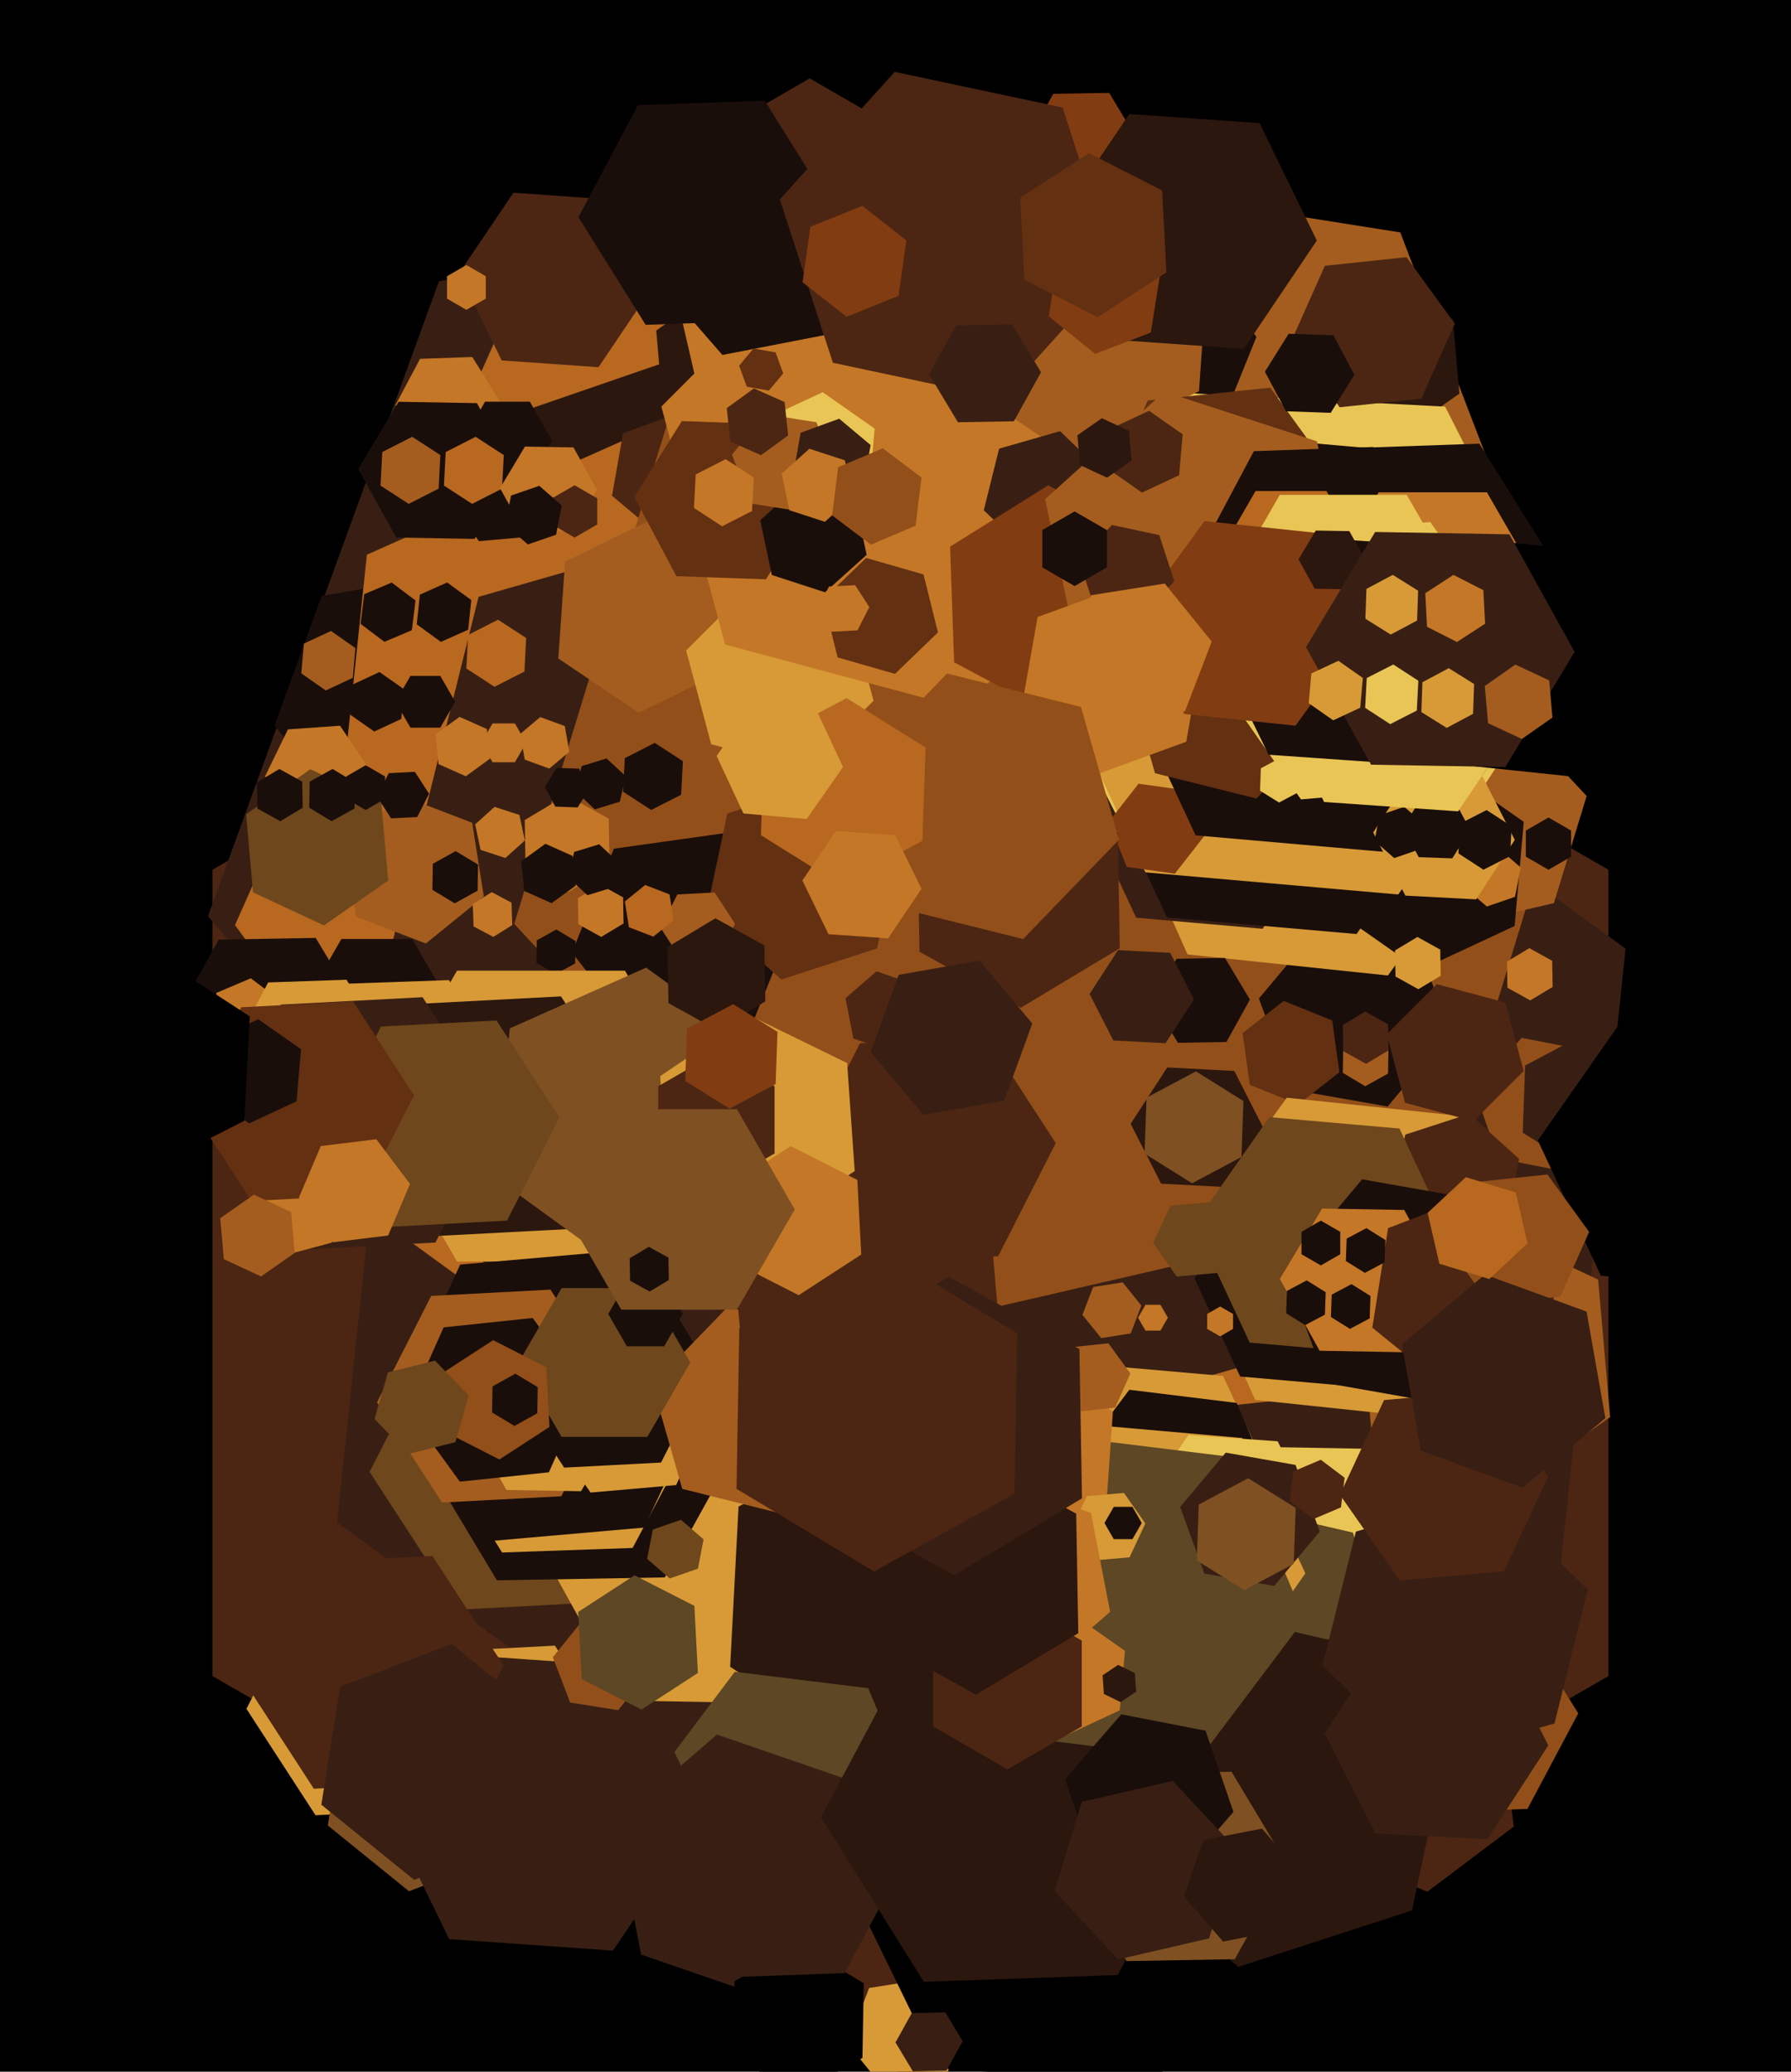 <svg xmlns="http://www.w3.org/2000/svg" width="480px" height="555px">
  <rect width="480" height="555" fill="rgb(1,0,1)"/>
  <polygon points="431.061,449.0 244.0,557.0 56.939,449.0 56.939,233 244.0,125.0 431.061,233.0" fill="rgb(76,38,19)"/>
  <polygon points="415.904,442.091 243.244,518.965 90.34,407.873 110.096,219.909 282.756,143.035 435.66,254.127" fill="rgb(57,31,19)"/>
  <polygon points="350.345,352.654 172.094,384.084 55.75,245.43 117.655,75.346 295.906,43.916 412.25,182.57" fill="rgb(57,31,19)"/>
  <polygon points="347.801,374.623 168.787,393.438 62.986,247.815 136.199,83.377 315.213,64.562 421.014,210.185" fill="rgb(184,104,31)"/>
  <polygon points="133.783,216.344 97.345,222.769 73.562,194.425 86.217,159.656 122.655,153.231 146.438,181.575" fill="rgb(26,14,11)"/>
  <polygon points="364.98,316.689 218.425,367.152 101.445,265.463 131.02,113.311 277.575,62.848 394.555,164.537" fill="rgb(43,23,14)"/>
  <polygon points="363.679,341.397 213.857,408.102 81.179,311.705 98.321,148.603 248.143,81.898 380.821,178.295" fill="rgb(184,104,31)"/>
  <polygon points="166.964,428.902 123.024,431.204 99.06,394.303 119.036,355.098 162.976,352.796 186.94,389.697" fill="rgb(110,71,28)"/>
  <polygon points="193.023,137.927 177.048,143.742 164.025,132.814 166.977,116.073 182.952,110.258 195.975,121.186" fill="rgb(76,38,19)"/>
  <polygon points="339.743,364.115 198.437,404.633 92.695,302.519 128.257,159.885 269.563,119.367 375.305,221.481" fill="rgb(57,31,19)"/>
  <polygon points="120.0,268.0 110.5,284.454 91.5,284.454 82.0,268.0 91.5,251.546 110.5,251.546" fill="rgb(26,14,11)"/>
  <polygon points="122.667,330.074 83.691,331.435 63.024,298.361 81.333,263.926 120.309,262.565 140.976,295.639" fill="rgb(215,154,54)"/>
  <polygon points="127.419,119.873 113.427,120.361 106.009,108.489 112.581,96.127 126.573,95.639 133.991,107.511" fill="rgb(196,119,38)"/>
  <polygon points="384.618,322.972 239.437,356.489 137.819,247.518 181.382,105.028 326.563,71.511 428.181,180.482" fill="rgb(147,79,25)"/>
  <polygon points="154.143,258.09 148.895,260.999 143.752,257.909 143.857,251.91 149.105,249.001 154.248,252.091" fill="rgb(26,14,11)"/>
  <polygon points="388.605,276.515 371.893,296.432 346.288,291.917 337.395,267.485 354.107,247.568 379.712,252.083" fill="rgb(26,14,11)"/>
  <polygon points="201.47,274.64 171.762,278.816 153.292,255.175 164.53,227.36 194.238,223.184 212.708,246.825" fill="rgb(26,14,11)"/>
  <polygon points="340.882,396.702 323.101,422.096 292.219,419.394 279.118,391.298 296.899,365.904 327.781,368.606" fill="rgb(215,154,54)"/>
  <polygon points="431.533,379.637 401.225,400.859 367.691,385.222 364.467,348.363 394.775,327.141 428.309,342.778" fill="rgb(164,93,30)"/>
  <polygon points="137.997,126.367 127.181,144.367 106.184,144.001 96.003,125.633 106.819,107.633 127.816,107.999" fill="rgb(26,14,11)"/>
  <polygon points="235.065,254.067 209.386,262.41 189.321,244.343 194.935,217.933 220.614,209.59 240.679,227.657" fill="rgb(100,48,18)"/>
  <polygon points="432.651,299.625 420.186,313.965 401.535,310.339 395.349,292.375 407.814,278.035 426.465,281.661" fill="rgb(147,79,25)"/>
  <polygon points="92.829,218.607 78.863,219.583 71.034,207.977 77.171,195.393 91.137,194.417 98.966,206.023" fill="rgb(196,119,38)"/>
  <polygon points="405.695,489.331 382.534,506.784 355.84,495.453 352.305,466.669 375.466,449.216 402.16,460.547" fill="rgb(76,38,19)"/>
  <polygon points="398.212,122.012 357.936,171.749 294.723,161.737 271.788,101.988 312.064,52.251 375.277,62.263" fill="rgb(164,93,30)"/>
  <polygon points="403.704,217.645 371.964,261.331 318.26,255.687 296.296,206.355 328.036,162.669 381.74,168.313" fill="rgb(215,154,54)"/>
  <polygon points="85.391,296.286 59.395,296.74 46.004,274.454 58.609,251.714 84.605,251.26 97.996,273.546" fill="rgb(26,14,11)"/>
  <polygon points="174.937,76.814 160.398,98.369 134.461,96.555 123.063,73.186 137.602,51.631 163.539,53.445" fill="rgb(76,38,19)"/>
  <polygon points="194.555,179.539 171.186,190.937 149.631,176.398 151.445,150.461 174.814,139.063 196.369,153.602" fill="rgb(164,93,30)"/>
  <polygon points="416.122,264.394 410.122,267.999 404,264.605 403.878,257.606 409.878,254.001 416,257.395" fill="rgb(196,119,38)"/>
  <polygon points="212.126,105.452 195.743,116.924 177.617,108.472 175.874,88.548 192.257,77.076 210.383,85.528" fill="rgb(43,23,14)"/>
  <polygon points="224.994,423.663 205.423,456.236 167.429,455.572 149.006,422.337 168.577,389.764 206.571,390.428" fill="rgb(215,154,54)"/>
  <polygon points="190.0,299.0 167.5,337.971 122.5,337.971 100.0,299.0 122.5,260.029 167.5,260.029" fill="rgb(215,154,54)"/>
  <polygon points="253.069,557.434 237.266,559.937 227.197,547.503 232.931,532.566 248.734,530.063 258.803,542.497" fill="rgb(215,154,54)"/>
  <polygon points="358.981,287.244 347.948,295.864 334.968,290.619 333.019,276.756 344.052,268.136 357.032,273.381" fill="rgb(100,48,18)"/>
  <polygon points="117.548,130.902 109.529,134.988 101.981,130.086 102.452,121.098 110.471,117.012 118.019,121.914" fill="rgb(164,93,30)"/>
  <polygon points="178.177,422.573 133.184,423.358 110.007,384.785 131.823,345.427 176.816,344.642 199.993,383.215" fill="rgb(26,14,11)"/>
  <polygon points="338.975,302.942 329.172,318.038 311.196,317.096 303.025,301.058 312.828,285.962 330.804,286.904" fill="rgb(43,23,14)"/>
  <polygon points="270.063,450.419 231.75,469.941 195.687,446.522 197.937,403.581 236.25,384.059 272.313,407.478" fill="rgb(43,23,14)"/>
  <polygon points="234.114,187.729 215.729,206.114 190.615,199.385 183.886,174.271 202.271,155.886 227.385,162.615" fill="rgb(215,154,54)"/>
  <polygon points="381.996,413.506 367.059,438.364 338.064,437.858 324.004,412.494 338.941,387.636 367.936,388.142" fill="rgb(233,197,85)"/>
  <polygon points="328.695,279.143 315.697,279.37 309.002,268.227 315.305,256.857 328.303,256.63 334.998,267.773" fill="rgb(26,14,11)"/>
  <polygon points="357.871,220.963 338.369,248.814 304.498,245.851 290.129,215.037 309.631,187.186 343.502,190.149" fill="rgb(57,31,19)"/>
  <polygon points="313.0,353.0 311.0,356.464 307.0,356.464 305.0,353.0 307.0,349.536 311.0,349.536" fill="rgb(196,119,38)"/>
  <polygon points="246.732,485.387 225.066,514.138 189.335,509.751 175.268,476.613 196.934,447.862 232.665,452.249" fill="rgb(93,71,36)"/>
  <polygon points="341.859,510.046 309.426,558.13 251.567,554.084 226.141,501.954 258.574,453.87 316.433,457.916" fill="rgb(1,0,1)"/>
  <polygon points="416.46,241.941 387.229,248.689 366.769,226.749 375.54,198.059 404.771,191.311 425.231,213.251" fill="rgb(164,93,30)"/>
  <polygon points="378.414,511.787 331.812,526.929 295.398,494.142 305.586,446.213 352.188,431.071 388.602,463.858" fill="rgb(43,23,14)"/>
  <polygon points="297.726,50.858 282.728,51.119 275.002,38.262 282.274,25.142 297.272,24.881 304.998,37.738" fill="rgb(130,60,17)"/>
  <polygon points="73.986,278.018 64.781,281.925 56.795,275.907 58.014,265.982 67.219,262.075 75.205,268.093" fill="rgb(196,119,38)"/>
  <polygon points="405.936,248.06 380.56,259.893 357.623,243.833 360.064,215.94 385.44,204.107 408.377,220.167" fill="rgb(26,14,11)"/>
  <polygon points="392.806,208.445 363.554,250.222 312.748,245.777 291.194,199.555 320.446,157.778 371.252,162.223" fill="rgb(26,14,11)"/>
  <polygon points="372,287.605 365.878,290.999 359.878,287.394 360,280.395 366.122,277.001 372.122,280.606" fill="rgb(164,93,30)"/>
  <polygon points="391.126,105.452 374.743,116.924 356.617,108.472 354.874,88.548 371.257,77.076 389.383,85.528" fill="rgb(43,23,14)"/>
  <polygon points="409.368,484.593 380.385,485.605 365.018,461.012 378.632,435.407 407.615,434.395 422.982,458.988" fill="rgb(147,79,25)"/>
  <polygon points="304.751,143.082 258.082,189.751 194.331,172.669 177.249,108.918 223.918,62.249 287.669,79.331" fill="rgb(196,119,38)"/>
  <polygon points="303.035,357.217 295.133,358.469 290.098,352.251 292.965,344.783 300.867,343.531 305.902,349.749" fill="rgb(164,93,30)"/>
  <polygon points="326.623,115.276 299.886,119.034 283.263,97.758 293.377,72.724 320.114,68.966 336.737,90.242" fill="rgb(26,14,11)"/>
  <polygon points="420.899,174.873 380.595,236.934 306.697,233.062 273.101,167.127 313.405,105.066 387.303,108.938" fill="rgb(233,197,85)"/>
  <polygon points="307.16,124.004 259.622,168.334 197.462,149.33 182.84,85.996 230.378,41.666 292.538,60.67" fill="rgb(196,119,38)"/>
  <polygon points="182.548,212.902 174.529,216.988 166.981,212.086 167.452,203.098 175.471,199.012 183.019,203.914" fill="rgb(26,14,11)"/>
  <polygon points="129.672,240.167 114.129,252.754 95.457,245.586 92.328,225.833 107.871,213.246 126.543,220.414" fill="rgb(164,93,30)"/>
  <polygon points="217.985,134.838 205.267,155.191 181.282,154.353 170.015,133.162 182.733,112.809 206.718,113.647" fill="rgb(100,48,18)"/>
  <polygon points="342.784,402.534 325.331,425.695 296.547,422.16 285.216,395.466 302.669,372.305 331.453,375.84" fill="rgb(26,14,11)"/>
  <polygon points="367.564,426.824 355.97,439.257 339.406,435.433 334.436,419.176 346.03,406.743 362.594,410.567" fill="rgb(93,71,36)"/>
  <polygon points="410.743,341.913 383.117,379.937 336.374,375.024 317.257,332.087 344.883,294.063 391.626,298.976" fill="rgb(215,154,54)"/>
  <polygon points="349.848,421.486 326.905,454.252 287.057,450.766 270.152,414.514 293.095,381.748 332.943,385.234" fill="rgb(215,154,54)"/>
  <polygon points="408.353,286.918 394.918,300.353 376.565,295.435 371.647,277.082 385.082,263.647 403.435,268.565" fill="rgb(76,38,19)"/>
  <polygon points="413.741,183.927 374.738,239.629 306.997,233.702 278.259,172.073 317.262,116.371 385.003,122.298" fill="rgb(215,154,54)"/>
  <polygon points="153.607,329.192 117.656,331.076 98.049,300.884 114.393,268.808 150.344,266.924 169.951,297.116" fill="rgb(43,23,14)"/>
  <polygon points="439.265,304.539 423.372,312.989 408.107,303.45 408.735,285.461 424.628,277.011 439.893,286.55" fill="rgb(57,31,19)"/>
  <polygon points="232.926,131.751 217.518,138.935 203.593,129.185 205.074,112.249 220.482,105.065 234.407,114.815" fill="rgb(233,197,85)"/>
  <polygon points="201.361,322.511 164.819,338.781 132.458,315.269 136.639,275.489 173.181,259.219 205.542,282.731" fill="rgb(127,80,34)"/>
  <polygon points="233.039,511.72 205.869,535.339 171.83,523.618 164.961,488.28 192.131,464.661 226.17,476.382" fill="rgb(57,31,19)"/>
  <polygon points="169.547,414.682 134.568,415.903 116.021,386.221 132.453,355.318 167.432,354.097 185.979,383.779" fill="rgb(215,154,54)"/>
  <polygon points="322.873,223.809 314.87,234.053 301.996,232.244 297.127,220.191 305.13,209.947 318.004,211.756" fill="rgb(130,60,17)"/>
  <polygon points="231.143,551.301 213.651,560.997 196.508,550.696 196.857,530.699 214.349,521.003 231.492,531.304" fill="rgb(1,0,1)"/>
  <polygon points="300.113,254.029 273.541,269.995 246.428,254.966 245.887,223.971 272.459,208.005 299.572,223.034" fill="rgb(76,38,19)"/>
  <polygon points="94.128,298.809 73.141,299.542 62.013,281.733 71.872,263.191 92.859,262.458 103.987,280.267" fill="rgb(215,154,54)"/>
  <polygon points="352.942,407.674 339.521,427.571 315.579,425.897 305.058,404.326 318.479,384.429 342.421,386.103" fill="rgb(233,197,85)"/>
  <polygon points="372.122,281.394 366.122,284.999 360,281.605 359.878,274.606 365.878,271.001 372,274.395" fill="rgb(76,38,19)"/>
  <polygon points="139.309,144.011 128.351,144.969 122.042,135.959 126.691,125.989 137.649,125.031 143.958,134.041" fill="rgb(26,14,11)"/>
  <polygon points="227.962,88.415 193.605,95.093 170.643,68.678 182.038,35.585 216.395,28.907 239.357,55.322" fill="rgb(26,14,11)"/>
  <polygon points="399.496,205.402 349.526,207.147 323.03,164.745 346.504,120.598 396.474,118.853 422.97,161.255" fill="rgb(26,14,11)"/>
  <polygon points="377.89,347.528 361.256,371.283 332.366,368.755 320.11,342.472 336.744,318.717 365.634,321.245" fill="rgb(26,14,11)"/>
  <polygon points="417.764,178.404 382.202,229.191 320.438,223.787 294.236,167.596 329.798,116.809 391.562,122.213" fill="rgb(26,14,11)"/>
  <polygon points="321.332,104.809 286.279,121.905 253.947,100.096 256.668,61.191 291.721,44.095 324.053,65.904" fill="rgb(164,93,30)"/>
  <polygon points="403.377,328.044 386.258,333.607 372.881,321.562 376.623,303.956 393.742,298.393 407.119,310.438" fill="rgb(76,38,19)"/>
  <polygon points="118.518,484.515 84.564,486.294 66.047,457.779 81.482,427.485 115.436,425.706 133.953,454.221" fill="rgb(215,154,54)"/>
  <polygon points="172.664,409.224 129.827,412.971 105.164,377.748 123.336,338.776 166.173,335.029 190.836,370.252" fill="rgb(26,14,11)"/>
  <polygon points="181.192,397.84 158.28,399.845 145.088,381.005 154.808,360.16 177.72,358.155 190.912,376.995" fill="rgb(215,154,54)"/>
  <polygon points="130.196,80.0 125.0,83.0 119.804,80.0 119.804,74.0 125.0,71.0 130.196,74.0" fill="rgb(196,119,38)"/>
  <polygon points="104.032,235.875 86.83,247.92 67.798,239.045 65.968,218.125 83.17,206.08 102.202,214.955" fill="rgb(110,71,28)"/>
  <polygon points="406.038,240.248 398.474,242.853 392.436,237.605 393.962,229.752 401.526,227.147 407.564,232.395" fill="rgb(196,119,38)"/>
  <polygon points="148.0,118.0 142.0,128.392 130.0,128.392 124.0,118.0 130.0,107.608 142.0,107.608" fill="rgb(26,14,11)"/>
  <polygon points="232.588,48.0 217.0,57.0 201.412,48.0 201.412,30.0 217.0,21.0 232.588,30.0" fill="rgb(76,38,19)"/>
  <polygon points="107.553,192.589 100.303,195.97 93.75,191.381 94.447,183.411 101.697,180.03 108.25,184.619" fill="rgb(26,14,11)"/>
  <polygon points="140.657,225.163 135.455,229.847 128.798,227.684 127.343,220.837 132.545,216.153 139.202,218.316" fill="rgb(196,119,38)"/>
  <polygon points="389.867,334.05 369.792,362.721 334.925,359.67 320.133,327.95 340.208,299.279 375.075,302.33" fill="rgb(110,71,28)"/>
  <polygon points="226.368,528.593 197.385,529.605 182.018,505.012 195.632,479.407 224.615,478.395 239.982,502.988" fill="rgb(57,31,19)"/>
  <polygon points="346.397,160.698 313.578,164.147 294.181,137.449 307.603,107.302 340.422,103.853 359.819,130.551" fill="rgb(100,48,18)"/>
  <polygon points="292.229,143.809 275.887,148.495 263.659,136.686 267.771,120.191 284.113,115.505 296.341,127.314" fill="rgb(57,31,19)"/>
  <polygon points="207.017,85.834 173.038,87.02 155.021,58.187 170.983,28.166 204.962,26.98 222.979,55.813" fill="rgb(26,14,11)"/>
  <polygon points="299.556,529.099 247.587,530.913 220.032,486.815 244.444,440.901 296.413,439.087 323.968,483.185" fill="rgb(43,23,14)"/>
  <polygon points="125.472,168.702 118.164,171.956 111.692,167.254 112.528,159.298 119.836,156.044 126.308,160.746" fill="rgb(26,14,11)"/>
  <polygon points="309.371,175.554 283.082,191.981 255.711,177.427 254.629,146.446 280.918,130.019 308.289,144.573" fill="rgb(130,60,17)"/>
  <polygon points="416.616,461.702 381.049,471.901 354.433,446.199 363.384,410.298 398.951,400.099 425.567,425.801" fill="rgb(57,31,19)"/>
  <polygon points="330.464,356.0 327.0,358.0 323.536,356.0 323.536,352.0 327.0,350.0 330.464,352.0" fill="rgb(196,119,38)"/>
  <polygon points="150.428,400.837 118.472,402.512 101.044,375.675 115.572,347.163 147.528,345.488 164.956,372.325" fill="rgb(164,93,30)"/>
  <polygon points="405.974,224.994 395.626,240.929 376.652,239.935 368.026,223.006 378.374,207.071 397.348,208.065" fill="rgb(215,154,54)"/>
  <polygon points="361.895,160.288 329.94,189.06 289.045,175.773 280.105,133.712 312.06,104.94 352.955,118.227" fill="rgb(164,93,30)"/>
  <polygon points="407.514,351.557 386.945,376.07 355.431,370.513 344.486,340.443 365.055,315.93 396.569,321.487" fill="rgb(26,14,11)"/>
  <polygon points="356.168,193.774 336.718,213.915 309.55,207.142 301.832,180.226 321.282,160.085 348.45,166.858" fill="rgb(100,48,18)"/>
  <polygon points="165.997,382.349 155.696,399.492 135.699,399.143 126.003,381.651 136.304,364.508 156.301,364.857" fill="rgb(215,154,54)"/>
  <polygon points="349.65,433.728 321.364,471.264 274.715,465.536 256.35,422.272 284.636,384.736 331.285,390.464" fill="rgb(93,71,36)"/>
  <polygon points="232.266,148.635 221.119,158.672 206.853,154.037 203.734,139.365 214.881,129.328 229.147,133.963" fill="rgb(26,14,11)"/>
  <polygon points="404.709,229.357 397.581,232.989 390.872,228.632 391.291,220.643 398.419,217.011 405.128,221.368" fill="rgb(26,14,11)"/>
  <polygon points="131.308,203.254 124.836,207.956 117.528,204.702 116.692,196.746 123.164,192.044 130.472,195.298" fill="rgb(196,119,38)"/>
  <polygon points="152.578,201.394 147.216,205.894 140.638,203.5 139.422,196.606 144.784,192.106 151.362,194.5" fill="rgb(196,119,38)"/>
  <polygon points="298.995,72.564 268.215,106.749 223.22,97.185 209.005,53.436 239.785,19.251 284.78,28.815" fill="rgb(76,38,19)"/>
  <polygon points="187.038,420.248 179.474,422.853 173.436,417.605 174.962,409.752 182.526,407.147 188.564,412.395" fill="rgb(110,71,28)"/>
  <polygon points="380.283,227.592 373.664,229.871 368.381,225.279 369.717,218.408 376.336,216.129 381.619,220.721" fill="rgb(26,14,11)"/>
  <polygon points="116.696,332.869 78.748,334.858 58.052,302.989 75.304,269.131 113.252,267.142 133.948,299.011" fill="rgb(57,31,19)"/>
  <polygon points="300.106,458.177 285.606,464.939 272.499,455.762 273.894,439.823 288.394,433.061 301.501,442.238" fill="rgb(196,119,38)"/>
  <polygon points="296.384,405.098 272.117,416.934 249.733,401.836 251.616,374.902 275.883,363.066 298.267,378.164" fill="rgb(196,119,38)"/>
  <polygon points="302.736,417.192 292.774,418.063 287.038,409.872 291.264,400.808 301.226,399.937 306.962,408.128" fill="rgb(215,154,54)"/>
  <polygon points="369.957,175.138 337.977,176.254 321.019,149.117 336.043,120.862 368.023,119.746 384.981,146.883" fill="rgb(26,14,11)"/>
  <polygon points="306.0,408.0 303.5,412.33 298.5,412.33 296.0,408.0 298.5,403.67 303.5,403.67" fill="rgb(26,14,11)"/>
  <polygon points="251.38,169.41 239.871,180.525 224.491,176.115 220.62,160.59 232.129,149.475 247.509,153.885" fill="rgb(100,48,18)"/>
  <polygon points="326.309,341.011 315.351,341.969 309.042,332.959 313.691,322.989 324.649,322.031 330.958,331.041" fill="rgb(110,71,28)"/>
  <polygon points="393.995,222.314 389.225,229.947 380.231,229.632 376.005,221.686 380.775,214.053 389.769,214.368" fill="rgb(26,14,11)"/>
  <polygon points="111.812,218.871 104.822,219.237 101.01,213.366 104.188,207.129 111.178,206.763 114.99,212.634" fill="rgb(26,14,11)"/>
  <polygon points="223.828,126.19 215.017,137.07 201.19,134.88 196.172,121.81 204.983,110.93 218.81,113.12" fill="rgb(164,93,30)"/>
  <polygon points="134.548,130.902 126.529,134.988 118.981,130.086 119.452,121.098 127.471,117.012 135.019,121.914" fill="rgb(184,104,31)"/>
  <polygon points="135.76,496.621 109.62,506.655 87.86,489.034 92.24,461.379 118.38,451.345 140.14,468.966" fill="rgb(127,80,34)"/>
  <polygon points="163.37,232.303 152.227,238.998 140.857,232.695 140.63,219.697 151.773,213.002 163.143,219.305" fill="rgb(196,119,38)"/>
  <polygon points="211.222,116.661 203.941,121.951 195.719,118.29 194.778,109.339 202.059,104.049 210.281,107.71" fill="rgb(76,38,19)"/>
  <polygon points="177.161,391.805 151.196,393.166 137.036,371.361 148.839,348.195 174.804,346.834 188.964,368.639" fill="rgb(26,14,11)"/>
  <polygon points="386.997,343.384 375.666,362.242 353.669,361.858 343.003,342.616 354.334,323.758 376.331,324.142" fill="rgb(196,119,38)"/>
  <polygon points="110.389,168.815 103.025,171.94 96.636,167.126 97.611,159.185 104.975,156.06 111.364,160.874" fill="rgb(26,14,11)"/>
  <polygon points="135.884,326.999 104.926,328.621 88.042,302.622 102.116,275.001 133.074,273.379 149.958,299.378" fill="rgb(110,71,28)"/>
  <polygon points="355.088,352.18 349.791,354.996 344.702,351.817 344.912,345.82 350.209,343.004 355.298,346.183" fill="rgb(26,14,11)"/>
  <polygon points="231.139,385.016 210.993,405.877 182.855,398.861 174.861,370.984 195.007,350.123 223.145,357.139" fill="rgb(164,93,30)"/>
  <polygon points="137.298,247.817 132.209,250.996 126.912,248.18 126.702,242.183 131.791,239.004 137.088,241.82" fill="rgb(196,119,38)"/>
  <polygon points="103.196,214.0 98.0,217.0 92.804,214.0 92.804,208.0 98.0,205.0 103.196,208.0" fill="rgb(26,14,11)"/>
  <polygon points="166.119,214.774 159.425,216.821 154.306,212.047 155.881,205.226 162.575,203.179 167.694,207.953" fill="rgb(26,14,11)"/>
  <polygon points="297.529,431.79 277.152,449.504 251.623,440.714 246.471,414.21 266.848,396.496 292.377,405.286" fill="rgb(196,119,38)"/>
  <polygon points="365.0,148.0 355.5,164.454 336.5,164.454 327.0,148.0 336.5,131.546 355.5,131.546" fill="rgb(184,104,31)"/>
  <polygon points="413.0,157.0 398.5,182.115 369.5,182.115 355.0,157.0 369.5,131.885 398.5,131.885" fill="rgb(196,119,38)"/>
  <polygon points="95,216.605 88.878,219.999 82.878,216.394 83,209.395 89.122,206.001 95.122,209.606" fill="rgb(26,14,11)"/>
  <polygon points="150.259,470.257 133.282,471.147 124.023,456.89 131.741,441.743 148.718,440.853 157.977,455.11" fill="rgb(215,154,54)"/>
  <polygon points="247.401,274.581 239.099,281.798 228.698,278.217 226.599,267.419 234.901,260.202 245.302,263.783" fill="rgb(76,38,19)"/>
  <polygon points="317.917,198.712 293.485,207.605 273.568,190.893 278.083,165.288 302.515,156.395 322.432,173.107" fill="rgb(196,119,38)"/>
  <polygon points="491.848,312.486 468.905,345.252 429.057,341.766 412.152,305.514 435.095,272.748 474.943,276.234" fill="rgb(1,0,1)"/>
  <polygon points="188.893,486.069 164.288,522.547 120.396,519.478 101.107,479.931 125.712,443.453 169.604,446.522" fill="rgb(57,31,19)"/>
  <polygon points="394.0,162.0 377.0,191.445 343.0,191.445 326.0,162.0 343.0,132.555 377.0,132.555" fill="rgb(233,197,85)"/>
  <polygon points="269.252,371.905 236.486,394.848 200.234,377.943 196.748,338.095 229.514,315.152 265.766,332.057" fill="rgb(76,38,19)"/>
  <polygon points="330.936,524.858 301.941,525.364 287.004,500.506 301.064,475.142 330.059,474.636 344.996,499.494" fill="rgb(127,80,34)"/>
  <polygon points="289.919,462.5 270.0,474.0 250.081,462.5 250.081,439.5 270.0,428.0 289.919,439.5" fill="rgb(76,38,19)"/>
  <polygon points="389.517,210.585 348.673,214.159 325.156,180.573 342.483,143.415 383.327,139.841 406.844,173.427" fill="rgb(233,197,85)"/>
  <polygon points="119.062,477.353 84.11,479.185 65.048,449.832 80.938,418.647 115.89,416.815 134.952,446.168" fill="rgb(76,38,19)"/>
  <polygon points="147.107,394.416 123.238,396.925 109.131,377.509 118.893,355.584 142.762,353.075 156.869,372.491" fill="rgb(26,14,11)"/>
  <polygon points="122.0,188.0 118.0,194.928 110.0,194.928 106.0,188.0 110.0,181.072 118.0,181.072" fill="rgb(26,14,11)"/>
  <polygon points="353.711,410.299 341.498,424.854 322.787,421.555 316.289,403.701 328.502,389.146 347.213,392.445" fill="rgb(57,31,19)"/>
  <polygon points="299.901,224.951 274.199,251.567 238.298,242.616 228.099,207.049 253.801,180.433 289.702,189.384" fill="rgb(147,79,25)"/>
  <polygon points="231.426,130.071 221.09,133.833 212.663,126.762 214.574,115.929 224.91,112.167 233.337,119.238" fill="rgb(57,31,19)"/>
  <polygon points="185.0,365.0 173.5,384.919 150.5,384.919 139.0,365.0 150.5,345.081 173.5,345.081" fill="rgb(110,71,28)"/>
  <polygon points="359.196,336.0 354.0,339.0 348.804,336.0 348.804,330.0 354.0,327.0 359.196,330.0" fill="rgb(26,14,11)"/>
  <polygon points="154.308,237.254 147.836,241.956 140.528,238.702 139.692,230.746 146.164,226.044 153.472,229.298" fill="rgb(26,14,11)"/>
  <polygon points="410.912,187.511 390.781,217.357 354.869,214.845 339.088,182.489 359.219,152.643 395.131,155.155" fill="rgb(233,197,85)"/>
  <polygon points="288.988,437.514 261.558,453.995 233.571,438.481 233.012,406.486 260.442,390.005 288.429,405.519" fill="rgb(43,23,14)"/>
  <polygon points="192.446,256.387 182.46,256.91 177.014,248.523 181.554,239.613 191.54,239.09 196.986,247.477" fill="rgb(164,93,30)"/>
  <polygon points="450.808,180.658 430.236,208.974 395.428,205.316 381.192,173.342 401.764,145.026 436.572,148.684" fill="rgb(1,0,1)"/>
  <polygon points="298.878,377.09 288.933,378.135 283.055,370.045 287.122,360.91 297.067,359.865 302.945,367.955" fill="rgb(164,93,30)"/>
  <polygon points="180.535,246.509 175.095,250.914 168.56,248.405 167.465,241.491 172.905,237.086 179.44,239.595" fill="rgb(184,104,31)"/>
  <polygon points="392.917,176.372 373.905,204.559 339.987,202.187 325.083,171.628 344.095,143.441 378.013,145.813" fill="rgb(26,14,11)"/>
  <polygon points="267.518,336.515 233.564,338.294 215.047,309.779 230.482,279.485 264.436,277.706 282.953,306.221" fill="rgb(76,38,19)"/>
  <polygon points="332.721,309.949 319.477,316.991 306.756,309.042 307.279,294.051 320.523,287.009 333.244,294.958" fill="rgb(127,80,34)"/>
  <polygon points="364.836,170.136 347.202,194.406 317.366,191.271 305.164,163.864 322.798,139.594 352.634,142.729" fill="rgb(130,60,17)"/>
  <polygon points="229.065,313.713 205.023,329.929 178.958,317.217 176.935,288.287 200.977,272.071 227.042,284.783" fill="rgb(215,154,54)"/>
  <polygon points="159.998,131.227 153.303,142.37 140.305,142.143 134.002,130.773 140.697,119.63 153.695,119.857" fill="rgb(196,119,38)"/>
  <polygon points="352.915,64.441 333.343,93.458 298.428,91.016 283.085,59.559 302.657,30.542 337.572,32.984" fill="rgb(43,23,14)"/>
  <polygon points="247.201,225.248 225.128,236.985 203.926,223.737 204.799,198.752 226.872,187.015 248.074,200.263" fill="rgb(184,104,31)"/>
  <polygon points="330.577,485.389 315.488,502.747 292.911,498.358 285.423,476.611 300.512,459.253 323.089,463.642" fill="rgb(26,14,11)"/>
  <polygon points="230.82,336.08 214.047,346.973 196.227,337.893 195.18,317.92 211.953,307.027 229.773,316.107" fill="rgb(196,119,38)"/>
  <polygon points="365.999,150.157 361.363,157.872 352.365,157.715 348.001,149.843 352.637,142.128 361.635,142.285" fill="rgb(43,23,14)"/>
  <polygon points="160.062,140.5 154.0,144.0 147.938,140.5 147.938,133.5 154.0,130.0 160.062,133.5" fill="rgb(76,38,19)"/>
  <polygon points="314.716,155.703 306.017,165.364 293.301,162.661 289.284,150.297 297.983,140.636 310.699,143.339" fill="rgb(76,38,19)"/>
  <polygon points="348.088,212.18 342.791,214.996 337.702,211.817 337.912,205.82 343.209,203.004 348.298,206.183" fill="rgb(233,197,85)"/>
  <polygon points="421.995,174.628 403.453,205.486 367.459,204.858 350.005,173.372 368.547,142.514 404.541,143.142" fill="rgb(57,31,19)"/>
  <polygon points="173.84,448.034 165.659,458.137 152.819,456.103 148.16,443.966 156.341,433.863 169.181,435.897" fill="rgb(147,79,25)"/>
  <polygon points="394.784,191.239 387.721,194.995 380.936,190.756 381.216,182.761 388.279,179.005 395.064,183.244" fill="rgb(215,154,54)"/>
  <polygon points="207.588,309.0 192.0,318.0 176.412,309.0 176.412,291.0 192.0,282.0 207.588,291.0" fill="rgb(76,38,19)"/>
  <polygon points="246.961,238.116 238.014,251.381 222.053,250.265 215.039,235.884 223.986,222.619 239.947,223.735" fill="rgb(196,119,38)"/>
  <polygon points="398.019,167.086 390.471,171.988 382.452,167.902 381.981,158.914 389.529,154.012 397.548,158.098" fill="rgb(196,119,38)"/>
  <polygon points="167.122,247.394 161.122,250.999 155,247.605 154.878,240.606 160.878,237.001 167,240.395" fill="rgb(196,119,38)"/>
  <polygon points="289.985,401.392 255.698,421.994 220.713,402.602 220.015,362.608 254.302,342.006 289.287,361.398" fill="rgb(57,31,19)"/>
  <polygon points="164.119,237.774 157.425,239.821 152.306,235.047 153.881,228.226 160.575,226.179 165.694,230.953" fill="rgb(26,14,11)"/>
  <polygon points="308.434,89.069 293.497,94.803 281.063,84.734 283.566,68.931 298.503,63.197 310.937,73.266" fill="rgb(130,60,17)"/>
  <polygon points="379.784,166.239 372.721,169.995 365.936,165.756 366.216,157.761 373.279,154.005 380.064,158.244" fill="rgb(215,154,54)"/>
  <polygon points="403.06,420.936 375.167,423.377 359.107,400.44 370.94,375.064 398.833,372.623 414.893,395.56" fill="rgb(76,38,19)"/>
  <polygon points="128,238.605 121.878,241.999 115.878,238.394 116,231.395 122.122,228.001 128.122,231.606" fill="rgb(26,14,11)"/>
  <polygon points="296.66,152.0 288.0,157.0 279.34,152.0 279.34,142.0 288.0,137.0 296.66,142.0" fill="rgb(26,14,11)"/>
  <polygon points="240.82,79.235 226.912,84.854 215.092,75.619 217.18,60.765 231.088,55.146 242.908,64.381" fill="rgb(130,60,17)"/>
  <polygon points="316.011,127.309 306.041,131.958 297.031,125.649 297.989,114.691 307.959,110.042 316.969,116.351" fill="rgb(76,38,19)"/>
  <polygon points="421.062,229.5 415.0,233.0 408.938,229.5 408.938,222.5 415.0,219.0 421.062,222.5" fill="rgb(26,14,11)"/>
  <polygon points="303.25,123.381 296.697,127.97 289.447,124.589 288.75,116.619 295.303,112.03 302.553,115.411" fill="rgb(43,23,14)"/>
  <polygon points="229.812,168.871 222.822,169.237 219.01,163.366 222.188,157.129 229.178,156.763 232.99,162.634" fill="rgb(196,119,38)"/>
  <polygon points="324.05,519.284 299.691,524.908 282.641,506.624 289.95,482.716 314.309,477.092 331.359,495.376" fill="rgb(57,31,19)"/>
  <polygon points="205.119,268.272 192.262,275.998 179.142,268.726 178.881,253.728 191.738,246.002 204.858,253.274" fill="rgb(43,23,14)"/>
  <polygon points="379.709,190.357 372.581,193.989 365.872,189.632 366.291,181.643 373.419,178.011 380.128,182.368" fill="rgb(233,197,85)"/>
  <polygon points="413.983,362.992 388.776,372.668 367.793,355.676 372.017,329.008 397.224,319.332 418.207,336.324" fill="rgb(76,38,19)"/>
  <polygon points="364.553,189.589 357.303,192.97 350.75,188.381 351.447,180.411 358.697,177.03 365.25,181.619" fill="rgb(215,154,54)"/>
  <polygon points="201.548,136.902 193.529,140.988 185.981,136.086 186.452,127.098 194.471,123.012 202.019,127.914" fill="rgb(196,119,38)"/>
  <polygon points="157.996,211.209 154.817,216.298 148.82,216.088 146.004,210.791 149.183,205.702 155.18,205.912" fill="rgb(26,14,11)"/>
  <polygon points="319.981,267.733 312.356,279.474 298.375,278.741 292.019,266.267 299.644,254.526 313.625,255.259" fill="rgb(57,31,19)"/>
  <polygon points="187.038,448.172 171.942,457.975 155.904,449.804 154.962,431.828 170.058,422.025 186.096,430.196" fill="rgb(93,71,36)"/>
  <polygon points="183.0,352.0 178.0,360.66 168.0,360.66 163.0,352.0 168.0,343.34 178.0,343.34" fill="rgb(26,14,11)"/>
  <polygon points="88.899,332.899 75.377,336.523 65.477,326.623 69.101,313.101 82.623,309.477 92.523,319.377" fill="rgb(196,119,38)"/>
  <polygon points="149.038,143.248 141.474,145.853 135.436,140.605 136.962,132.752 144.526,130.147 150.564,135.395" fill="rgb(26,14,11)"/>
  <polygon points="312.602,72.988 294.151,84.97 274.549,74.982 273.398,53.012 291.849,41.03 311.451,51.018" fill="rgb(100,48,18)"/>
  <polygon points="213.0,324.0 197.5,350.847 166.5,350.847 151.0,324.0 166.5,297.153 197.5,297.153" fill="rgb(127,80,34)"/>
  <polygon points="179.248,342.909 174.105,345.999 168.857,343.09 168.752,337.091 173.895,334.001 179.143,336.91" fill="rgb(26,14,11)"/>
  <polygon points="317.586,190.543 297.833,193.672 285.246,178.129 292.414,159.457 312.167,156.328 324.754,171.871" fill="rgb(196,119,38)"/>
  <polygon points="380.931,106.798 359.052,109.098 346.121,91.3 355.069,71.202 376.948,68.902 389.879,86.7" fill="rgb(76,38,19)"/>
  <polygon points="362.993,100.419 356.634,110.595 344.641,110.177 339.007,99.581 345.366,89.405 357.359,89.823" fill="rgb(26,14,11)"/>
  <polygon points="359.389,403.815 352.025,406.94 345.636,402.126 346.611,394.185 353.975,391.06 360.364,395.874" fill="rgb(76,38,19)"/>
  <polygon points="97.339,320.16 67.38,321.73 51.041,296.57 64.661,269.84 94.62,268.27 110.959,293.43" fill="rgb(100,48,18)"/>
  <polygon points="140.548,179.902 132.529,183.988 124.981,179.086 125.452,170.098 133.471,166.012 141.019,170.914" fill="rgb(184,104,31)"/>
  <polygon points="140.869,492.138 110.994,503.606 86.125,483.468 91.131,451.862 121.006,440.394 145.875,460.532" fill="rgb(57,31,19)"/>
  <polygon points="271.858,400.147 234.25,420.993 197.391,398.847 198.142,355.853 235.75,335.007 272.609,357.153" fill="rgb(76,38,19)"/>
  <polygon points="253.635,554.715 244.637,554.872 240.001,547.157 244.365,539.285 253.363,539.128 257.999,546.843" fill="rgb(57,31,19)"/>
  <polygon points="386.122,261.394 380.122,264.999 374,261.605 373.878,254.606 379.878,251.001 386,254.395" fill="rgb(215,154,54)"/>
  <polygon points="207.873,290.419 195.511,296.991 183.639,289.573 184.127,275.581 196.489,269.009 208.361,276.427" fill="rgb(130,60,17)"/>
  <polygon points="418.168,347.371 399.272,349.357 388.104,333.986 395.832,316.629 414.728,314.643 425.896,330.014" fill="rgb(147,79,25)"/>
  <polygon points="79.468,295.03 66.78,300.947 55.312,292.917 56.532,278.97 69.22,273.053 80.688,281.083" fill="rgb(26,14,11)"/>
  <polygon points="271.726,112.858 256.728,113.119 249.002,100.262 256.274,87.142 271.272,86.881 278.998,99.738" fill="rgb(57,31,19)"/>
  <polygon points="430.251,379.919 408.036,398.559 380.785,388.641 375.749,360.081 397.964,341.441 425.215,351.359" fill="rgb(57,31,19)"/>
  <polygon points="269.141,294.853 247.476,298.673 233.334,281.82 240.859,261.147 262.524,257.327 276.666,274.18" fill="rgb(57,31,19)"/>
  <polygon points="147.256,382.264 133.837,390.978 119.581,383.714 118.744,367.736 132.163,359.022 146.419,366.286" fill="rgb(147,79,25)"/>
  <polygon points="371.088,338.18 365.791,340.996 360.702,337.817 360.912,331.82 366.209,329.004 371.298,332.183" fill="rgb(26,14,11)"/>
  <polygon points="367.088,353.18 361.791,355.996 356.702,352.817 356.912,346.82 362.209,344.004 367.298,347.183" fill="rgb(26,14,11)"/>
  <polygon points="65.483,300.25 40.535,312.962 17.052,297.712 18.517,269.75 43.465,257.038 66.948,272.288" fill="rgb(1,0,1)"/>
  <polygon points="228.511,133.09 221.079,139.781 211.569,136.691 209.489,126.91 216.921,120.219 226.431,123.309" fill="rgb(196,119,38)"/>
  <polygon points="141.0,199.0 138.0,204.196 132.0,204.196 129.0,199.0 132.0,193.804 138.0,193.804" fill="rgb(196,119,38)"/>
  <polygon points="104.027,330.98 89.139,332.808 80.112,320.828 85.973,307.02 100.861,305.192 109.888,317.172" fill="rgb(196,119,38)"/>
  <polygon points="304.494,453.192 300.349,455.988 295.855,453.796 295.506,448.808 299.651,446.012 304.145,448.204" fill="rgb(43,23,14)"/>
  <polygon points="409.388,333.093 399.149,342.641 385.761,338.548 382.612,324.907 392.851,315.359 406.239,319.452" fill="rgb(184,104,31)"/>
  <polygon points="414.959,467.57 398.62,492.73 368.661,491.16 355.041,464.43 371.38,439.27 401.339,440.84" fill="rgb(57,31,19)"/>
  <polygon points="225.935,205.482 216.185,219.407 199.249,217.926 192.065,202.518 201.815,188.593 218.751,190.074" fill="rgb(215,154,54)"/>
  <polygon points="346.721,418.949 333.477,425.991 320.756,418.042 321.279,403.051 334.523,396.009 347.244,403.958" fill="rgb(127,80,34)"/>
  <polygon points="343.497,517.075 327.791,520.128 317.294,508.053 322.503,492.925 338.209,489.872 348.706,501.947" fill="rgb(43,23,14)"/>
  <polygon points="209.909,100.042 206.052,104.638 200.143,103.596 198.091,97.958 201.948,93.362 207.857,94.404" fill="rgb(100,48,18)"/>
  <polygon points="144,378.605 137.878,381.999 131.878,378.394 132,371.395 138.122,368.001 144.122,371.606" fill="rgb(26,14,11)"/>
  <polygon points="78.969,335.649 69.959,341.958 59.989,337.309 59.031,326.351 68.041,320.042 78.011,324.691" fill="rgb(164,93,30)"/>
  <polygon points="416.063,192.226 407.872,197.962 398.808,193.736 397.937,183.774 406.128,178.038 415.192,182.264" fill="rgb(164,93,30)"/>
  <polygon points="245.382,140.824 233.416,145.903 223.033,138.08 224.618,125.176 236.584,120.097 246.967,127.92" fill="rgb(147,79,25)"/>
  <polygon points="122.031,386.351 109.417,389.496 100.386,380.145 103.969,367.649 116.583,364.504 125.614,373.855" fill="rgb(110,71,28)"/>
  <polygon points="94.553,181.589 87.303,184.97 80.75,180.381 81.447,172.411 88.697,169.03 95.25,173.619" fill="rgb(164,93,30)"/>
  <polygon points="81.122,216.394 75.122,219.999 69,216.605 68.878,209.606 74.878,206.001 81,209.395" fill="rgb(26,14,11)"/>
</svg>